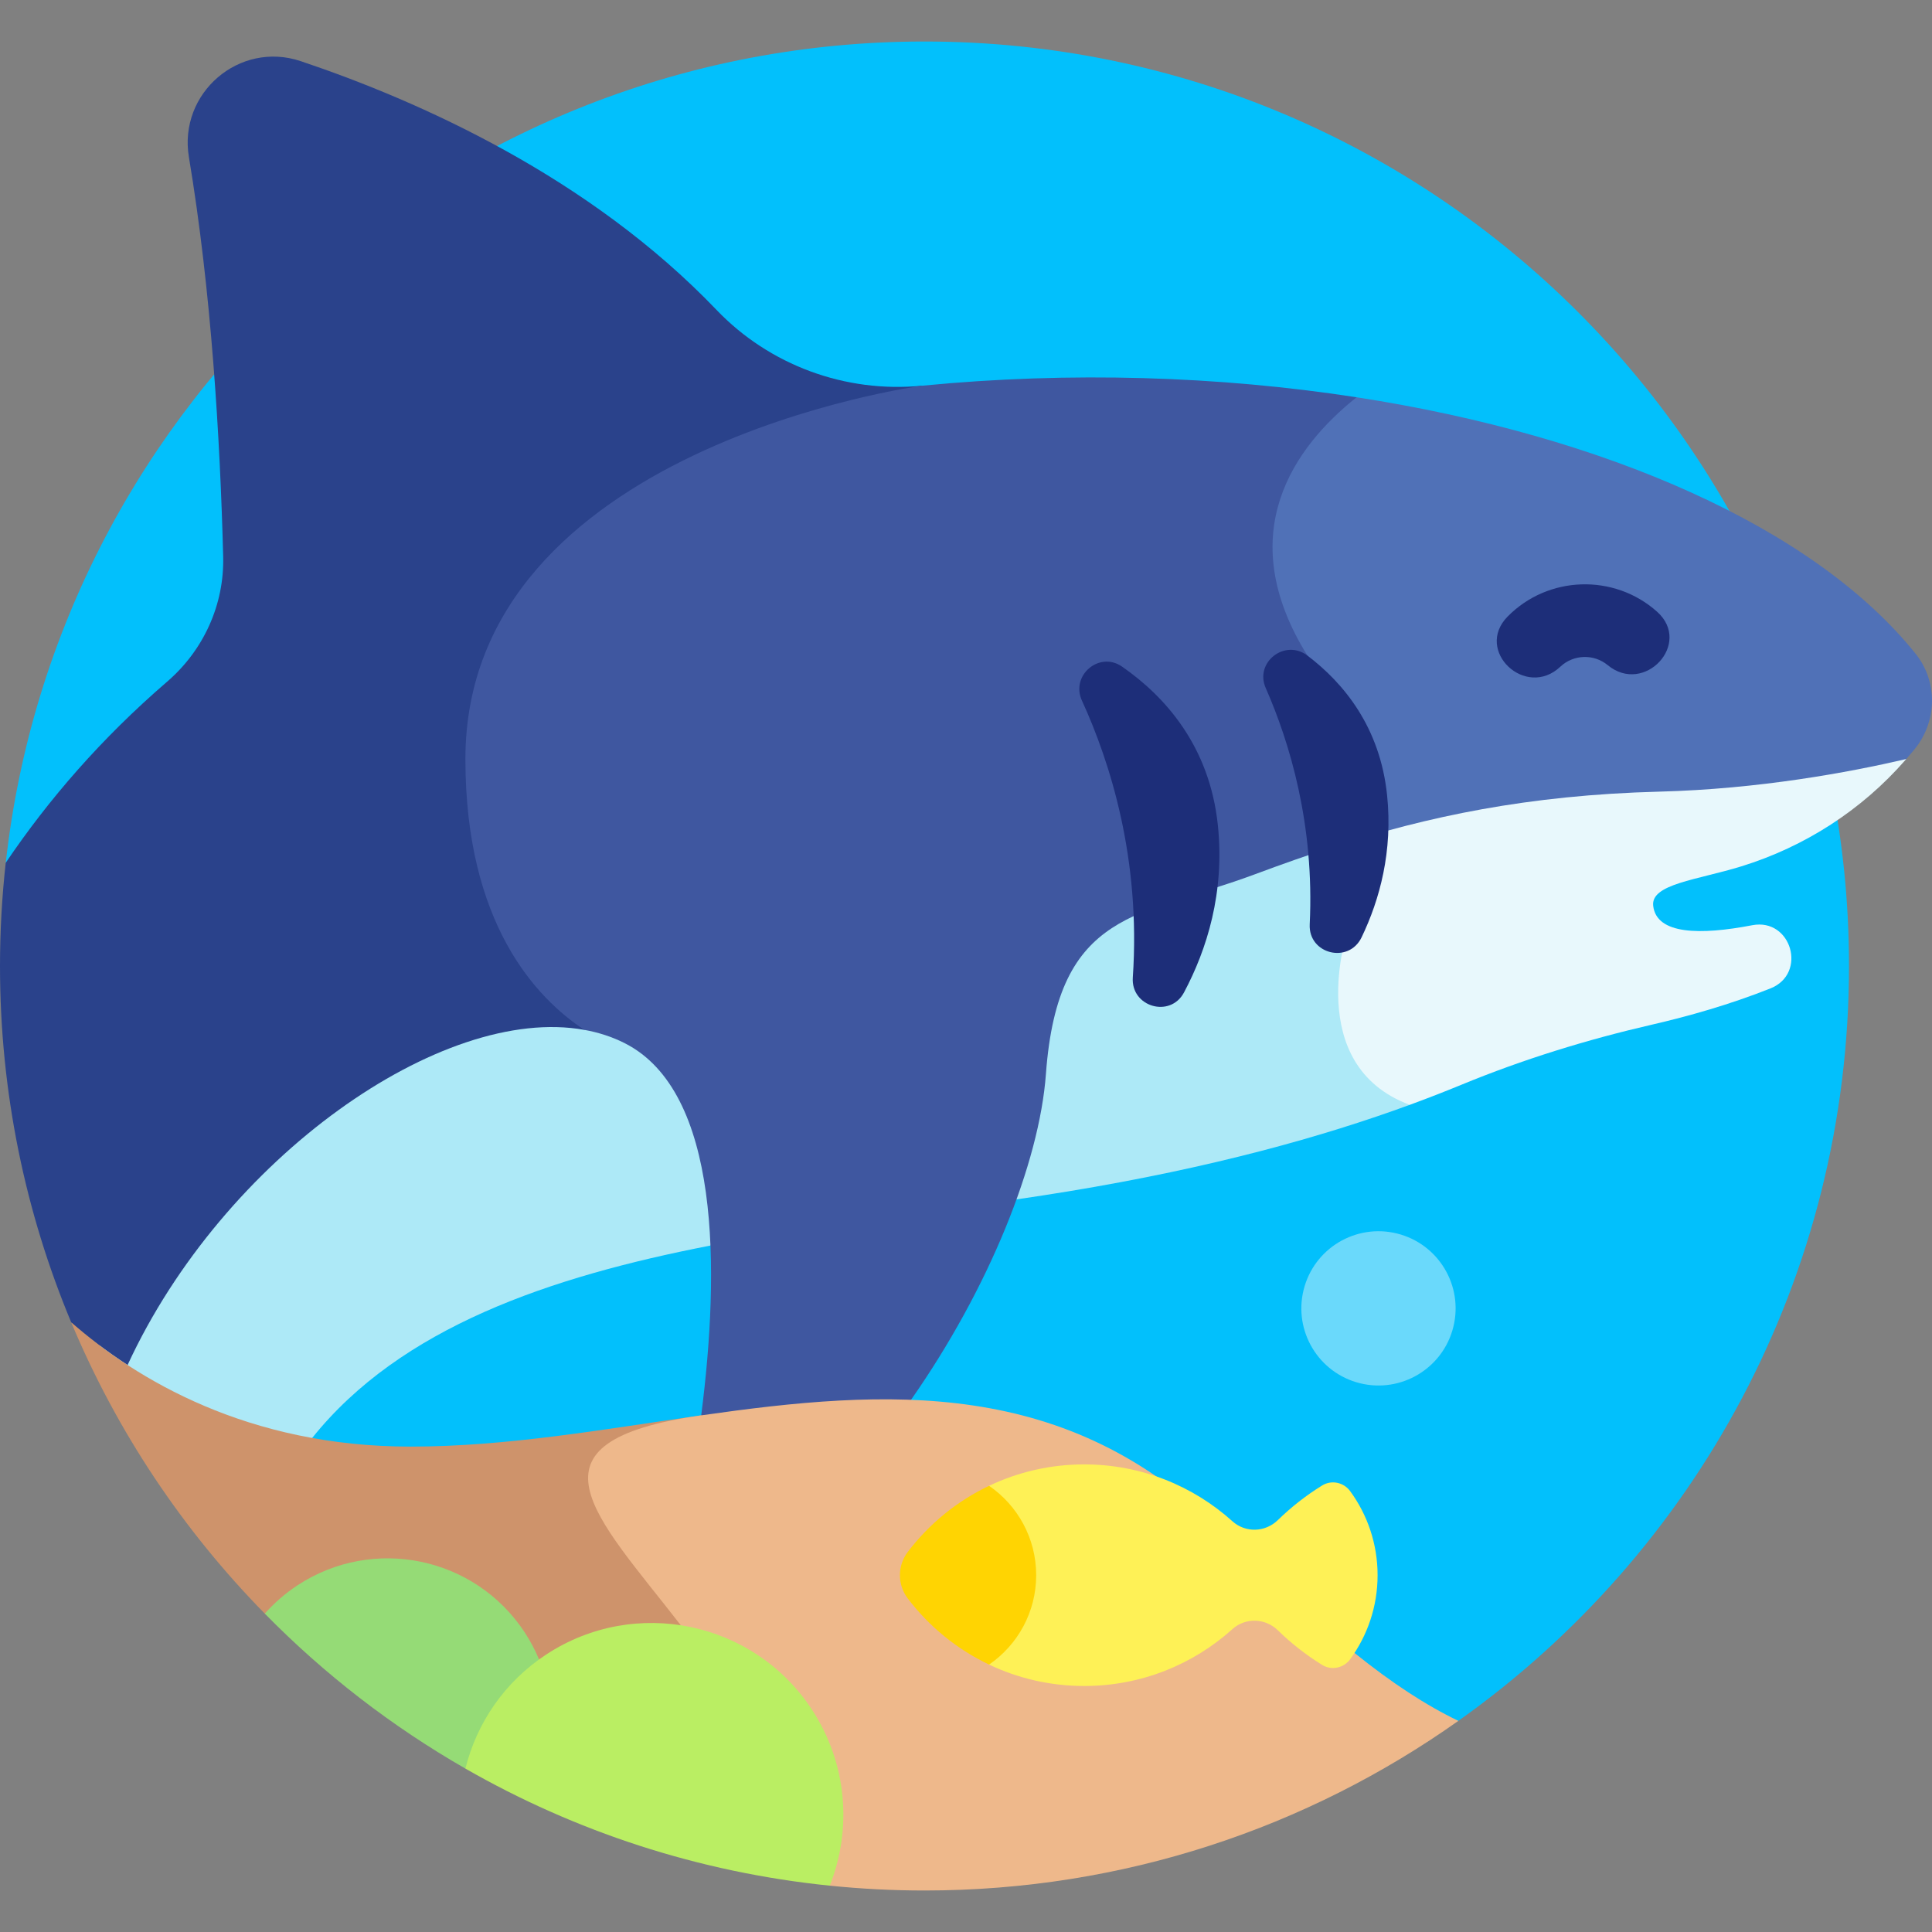 <svg id="Capa_1" enable-background="new 0 0 512 512" viewBox="0 0 512 512" xmlns="http://www.w3.org/2000/svg"><rect x="0" y="0" width="512" height="512" fill="#808080" stroke="none"/><g><path d="m386.48 456.043c62.637-44.38 103.524-117.435 103.524-200.043 0-135.311-109.691-245.002-245.002-245.002-126.072 0-229.886 95.229-243.477 217.677l80.171 184.302z" fill="#02c0fc"/><ellipse cx="365.074" cy="346.673" fill="#6ad9fb" rx="20.432" ry="20.432" transform="matrix(.288 -.958 .958 .288 -71.942 596.631)"/><path d="m188.28 256c-18.418-33.618-140.729 11.305-161.823 100.593 0 0 14.895 44.424 56.275 24.482 23.454-29.295 62.99-42.725 105.548-50.992 0 0 18.419-40.465 0-74.083z" fill="#ade9f7"/><path d="m254.424 250.048c-4.062 32.667 14.953 67.806 14.953 67.806 4.645-.682 9.224-1.385 13.717-2.125 38.216-6.293 67.607-14.551 90.509-22.939v-91.638s-115.116 16.23-119.179 48.896z" fill="#ade9f7"/><path d="m426.362 179.545-72.513 44.718 3.263 22.369s-11.93 35.62 16.491 46.158c4.822-1.766 9.363-3.538 13.631-5.298 16.377-6.755 33.329-11.986 50.593-15.96 9.483-2.183 20.551-5.288 31.375-9.601 9.824-3.914 5.544-18.733-4.842-16.738-13.76 2.644-25.363 2.501-26.248-5.145-.67-5.792 11.663-6.845 23.357-10.457 16.818-5.195 31.918-14.92 43.484-28.189.073-.083.145-.167.217-.25z" fill="#e8f8fc"/><path d="m154.859 272.926c-37.672-6.818-95.682 33.881-121.051 88.817-5.719-3.721-10.689-7.582-14.923-11.283-12.16-29.07-18.885-60.979-18.885-94.46 0-9.244.518-18.366 1.515-27.344 11.411-16.914 25.453-33.05 42.64-47.887.05-.043.099-.085.149-.128 9.638-8.308 15.168-20.419 14.839-33.139-.813-31.487-3.155-70.442-9.079-105.852-2.838-16.967 13.346-30.919 29.653-25.438 31.383 10.548 76.395 30.624 110.166 65.913 14.047 14.679 34.173 22.066 54.395 20.098l-5.792 98.928z" fill="#2a428b"/><path d="m359.509 105.281c-36.27-5.6-75.693-6.904-115.23-3.057 0 0-120.941 16.259-120.941 98.928 0 43.623 18.776 63.383 31.521 71.774 3.761.681 7.321 1.828 10.624 3.489 25.47 12.81 25.314 59.993 20.346 98.667l19.201 22.633 36.401-26.749c20.618-29.444 34.019-62.729 35.752-86.358 3.219-43.882 24.955-41.574 55.352-52.903 7.003-2.61 14.055-5.115 21.315-7.443l31.662-59.491z" fill="#3f57a0"/><path d="m505.171 201.152c.719-.828 1.42-1.646 2.081-2.438 6.127-7.338 6.389-17.996.411-25.455-26.811-33.46-82.279-57.808-148.154-67.978-16.43 13.082-33.209 36.027-13.03 68.455l7.37 50.528c24.256-7.779 50.858-13.561 85.909-14.472 26.336-.685 50.066-5.066 65.413-8.64z" fill="#5071b7"/><g><g><path d="m399.524 163.405c-8.866 9.029 4.804 21.948 13.988 13.271 3.455-3.264 8.872-3.443 12.534-.416 9.731 8.041 22.537-5.734 13.076-14.169-11.367-10.137-28.915-9.566-39.598 1.314z" fill="#1d2e79"/></g></g><path d="m347.089 244.956c1.282-26.41-5.294-48.153-11.66-62.629-3.004-6.831 5.104-13.101 11.051-8.592 9.646 7.312 19.233 18.971 21.108 36.945 1.555 14.91-1.94 27.694-6.748 37.714-3.422 7.131-14.135 4.462-13.751-3.438z" fill="#1d2e79"/><path d="m300.205 259.054c2.153-31.466-6.026-57.116-13.48-73.385-3.06-6.679 4.603-13.196 10.637-9.006 11.27 7.826 23.185 20.943 25.383 42.017 1.866 17.889-2.931 32.973-8.97 44.328-3.659 6.881-14.102 3.822-13.57-3.954z" fill="#1d2e79"/><path d="m185.828 375.082c-25.509 3.636-51.409 8.285-77.005 8.285-43.142 0-72.65-17.79-89.94-32.909 12.114 28.966 29.632 55.109 51.291 77.172 73.478 37.248 120.189 25.419 120.189 25.419z" fill="#ce936b"/><path d="m324.19 406.134c-41.314-41.314-89.107-38.073-138.362-31.052s-28.031 26.408-5.406 55.639v36.328l39.477 32.673c8.254.84 16.627 1.28 25.103 1.28 52.703 0 101.516-16.645 141.478-44.958-17.201-8.276-35.536-23.156-62.29-49.91z" fill="#eeb88b"/><path d="m262.118 393.755c7.639-3.637 16.186-5.675 25.21-5.675 15.103 0 28.873 5.703 39.277 15.072 3.46 3.115 8.705 2.941 12.038-.311 3.552-3.466 7.484-6.545 11.727-9.169 2.477-1.532 5.711-.859 7.431 1.491 4.571 6.247 7.273 13.946 7.273 22.279s-2.702 16.033-7.273 22.279c-1.72 2.35-4.954 3.023-7.431 1.491-4.243-2.624-8.175-5.703-11.727-9.169-3.332-3.251-8.578-3.426-12.038-.311-10.404 9.369-24.174 15.072-39.277 15.072-9.024 0-17.571-2.038-25.21-5.674l-9.928-23.689z" fill="#fef156"/><path d="m262.118 393.755c7.536 5.178 12.481 13.854 12.481 23.689s-4.945 18.511-12.481 23.689c-8.512-4.052-15.896-10.09-21.549-17.518-2.776-3.647-2.776-8.694 0-12.341 5.653-7.429 13.037-13.467 21.549-17.519z" fill="#ffd402"/><path d="m142.855 439.777c-1.023-2.455-2.274-4.852-3.785-7.156-13.161-20.079-40.107-25.687-60.185-12.526-3.305 2.167-6.21 4.713-8.712 7.535 15.704 15.997 33.589 29.844 53.17 41.069l23.769-8.817z" fill="#95db76"/><path d="m219.899 499.722c5.891-14.86 4.713-32.256-4.716-46.641-15.391-23.481-46.904-30.04-70.385-14.648-11.156 7.312-18.482 18.265-21.46 30.264 28.985 16.617 61.691 27.475 96.561 31.025z" fill="#baee63"/></g><g/><g/><g/><g/><g/><g/><g/><g/><g/><g/><g/><g/><g/><g/><g/></svg>